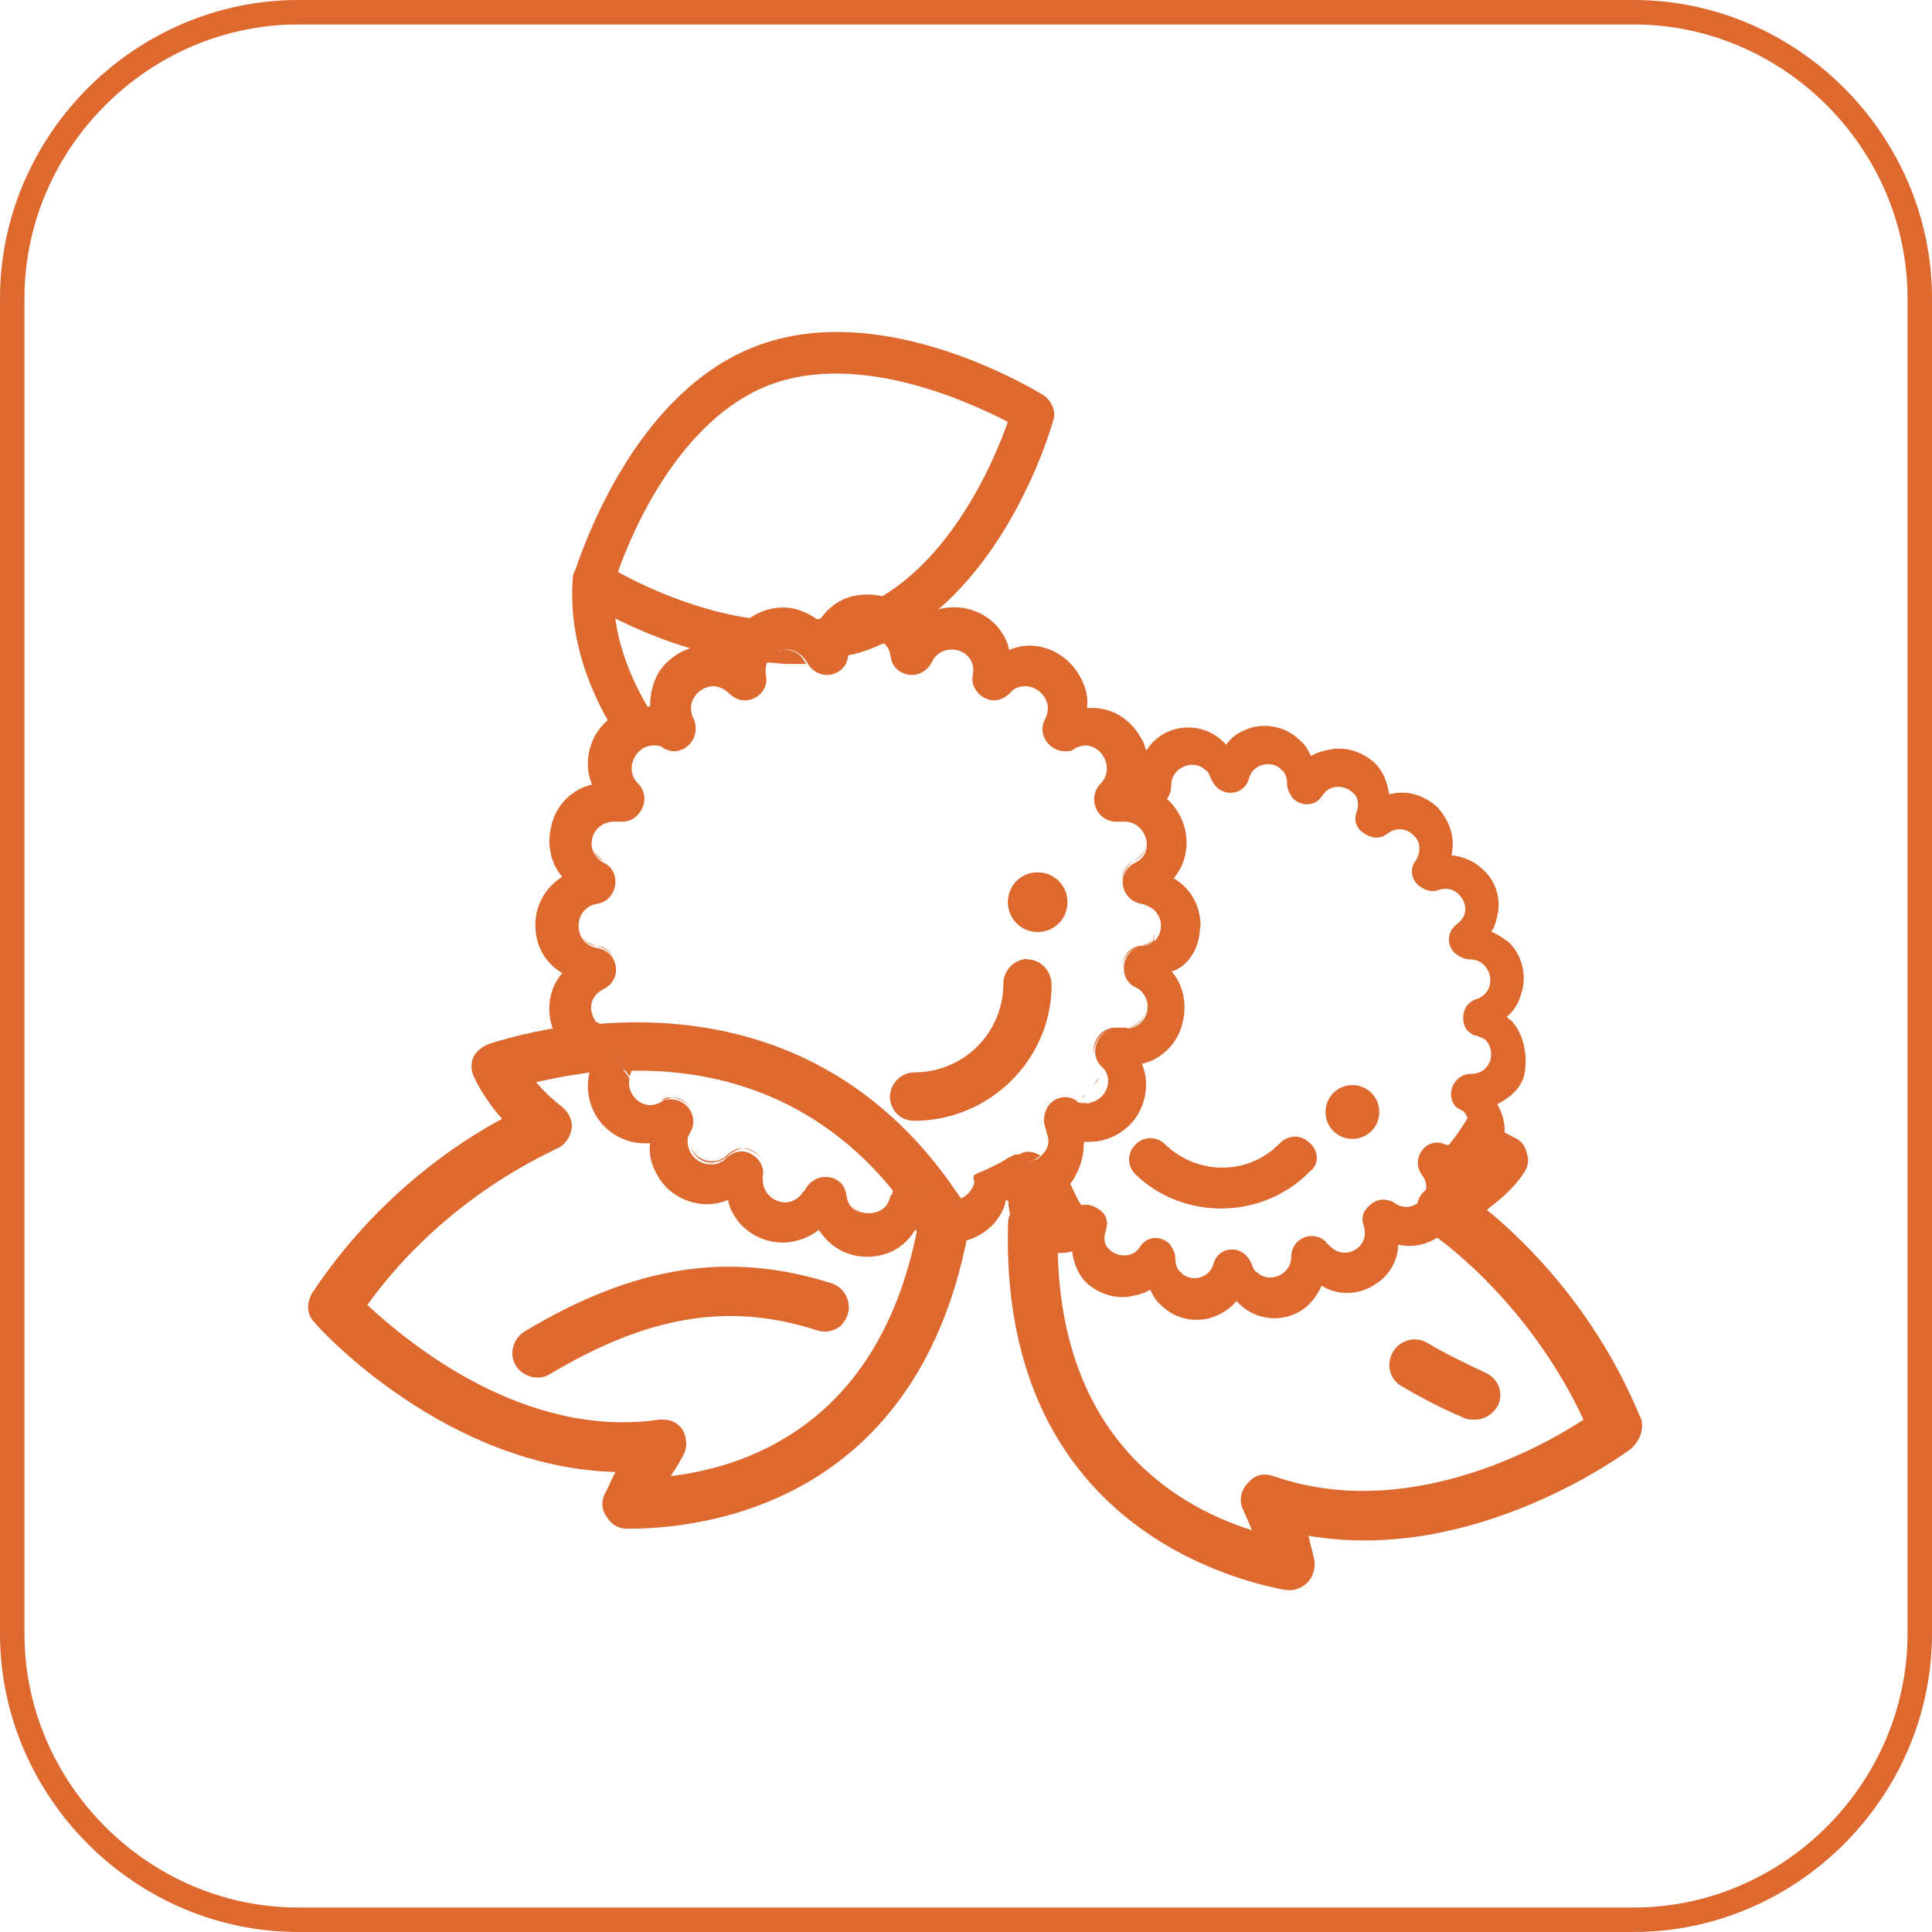 <?xml version="1.0" encoding="UTF-8"?>
<svg id="_图层_2" data-name="图层 2" xmlns="http://www.w3.org/2000/svg" viewBox="0 0 79 79">
  <defs>
    <style>
      .cls-1 {
        fill: none;
        stroke: #dd692f;
        stroke-miterlimit: 10;
      }

      .cls-2 {
        fill: #dd692f;
        stroke-width: 0px;
      }
    </style>
  </defs>
  <g id="_图层_1-2" data-name="图层 1">
    <path class="cls-1" d="m66.8,78.5H12.2c-6.4,0-11.7-5.3-11.7-11.7V12.2C.5,5.8,5.8.5,12.2.5h54.6c6.4,0,11.7,5.3,11.7,11.7v54.6c0,6.4-5.3,11.7-11.7,11.7Z"/>
    <path class="cls-2" d="m33.73,48.13c-.29,0-.64.17-.81.52,0,0,0,.06-.06.06-.17.29-.46.46-.75.46-.41,0-.81-.29-.87-.7.06.46.46.75.87.75.29,0,.58-.17.75-.46l.06-.06c.17-.41.52-.58.81-.58.35.06.75.23.87.64-.12-.46-.52-.64-.87-.64Zm6.09-20.58c0,.17,0,.29.06.41-.06-.12-.06-.23-.06-.41.06-.12,0-.29,0-.41,0,.12.06.23,0,.41Zm5.27,4.46c-.23.23-.29.52-.23.75-.06-.23,0-.52.23-.75.23-.17.29-.46.23-.75.06.23-.06.52-.23.75Zm2.03,6.43c-.06.06-.29.23-.46.23-.58.06-.81.58-.75,1.04-.06-.46.23-.93.75-.99.23-.06.46-.23.46-.29.23-.23.35-.58.23-.87.12.29,0,.64-.23.87Zm-10.67-11.71c0,.06,0,.12.06.12-.06,0-.06-.06-.06-.12Zm9.91,8.46c-.41.23-.52.64-.46.99-.06-.35.12-.75.46-.99.46-.17.58-.64.46-.99.12.35,0,.75-.46.99Zm-3.59-5.85c-.12.23-.12.46-.06.7-.06-.17-.06-.41.06-.7.17-.23.17-.46.06-.7.12.23.06.46-.06.7Zm-18.37,9.33c-.35-.06-.64-.29-.7-.58.06.29.35.58.7.58.46.12.7.41.75.75-.06-.35-.29-.7-.75-.75Zm3.07,6.2c-.12,0-.29,0-.41.12-.12.06-.29.12-.41.12-.41,0-.75-.29-.87-.7.12.41.46.7.87.7.12,0,.29-.06.41-.12.17-.06.29-.06.41-.12.41.06.75.29.87.64-.12-.35-.46-.64-.87-.64Zm15.3,2.14c-.17.29-.46.52-.81.52-.17,0-.35-.06-.46-.17h-.29c-.35.23-.75.41-1.1.58,0,0,0,.06-.06.06.41-.17.81-.35,1.16-.58h.29c.17.12.35.17.46.17.41-.06.7-.23.81-.58.12-.12.12-.35.06-.52.06.17.06.35-.06.52Zm-18.32-5.22c.35.81.81,1.56,1.28,2.26-.46-.7-.93-1.45-1.28-2.26Zm5.91,5.16c-.23,0-.46.12-.64.29-.06.06-.12.12-.17.12-.17.12-.29.12-.46.12-.41,0-.75-.29-.87-.64.12.41.46.7.87.7.17,0,.35-.06.46-.12.06-.06.12-.06.17-.12.17-.17.41-.29.64-.35.41.06.75.29.87.64-.12-.35-.46-.64-.87-.64Zm8.58,2.14c-.35,0-.64-.17-.81-.52-.52.12-1.1.23-1.68.29-.06.52-.52.75-.93.75s-.81-.23-.87-.75v.06c.12.52.52.75.87.75.41,0,.81-.23.93-.75.58-.06,1.1-.17,1.68-.29.17.35.46.46.81.46.46.06.93-.35.93-.87-.06.52-.52.87-.93.87Zm-10.72-20c0,.06.06.17.12.29.06.06.06.17.06.23,0-.06-.06-.17-.12-.23-.06-.12-.06-.17-.06-.29Zm-3.54,6.09c-.23-.12-.35-.29-.46-.46.12.23.23.41.46.46.29.17.46.41.46.7,0-.29-.17-.52-.46-.7Zm19.77,9.91c-.12,0-.23,0-.35-.06,0,0,0,.06-.06.06,0,0,.06,0,.06-.06.12.06.23.12.35.06.64.06,1.04-.58.87-1.16.12.58-.29,1.16-.87,1.16Zm1.62-3.07h-.46c-.58,0-.99.58-.87,1.1-.06-.52.35-1.04.87-1.04h.35q.12,0,.12-.06c.52,0,.87-.52.75-.99.12.46-.23.93-.75.99Zm-20.34-10.49c0,.17.12.35.29.52.12.12.23.29.23.46,0-.17-.12-.35-.23-.52-.17-.17-.23-.29-.29-.46Zm18.26,13.45c-.12-.06-.29-.12-.41-.12-.58,0-.99.52-.87,1.1-.12-.58.35-1.04.87-1.04.17,0,.29.06.41.06,0,.06.06.06.06.06,0,0,0-.06-.06-.06Z"/>
    <path class="cls-2" d="m39.3,49.06q-.06,0-.12.06s.06-.06.12-.06Zm.17-.06c-.06,0-.06.06-.12.06,0-.06.06-.06.12-.06Zm-.35.12h-.17.17Zm.64-.58q0,.06-.06.12c.06,0,.06-.06.06-.12Zm-.81.58c-.17,0-.29-.06-.46-.12.12.12.29.12.46.12Zm.75-.41c0,.06-.06.06-.06.12,0-.06.06-.06.06-.12Zm-.12.17l-.06.06.06-.06Zm-3.19.12c-.06.17-.17.35-.29.46.12-.12.23-.23.29-.46Zm3.42-.93v.23c.06-.12.12-.17.23-.29.06,0,.06-.06.12-.06-.12,0-.23.06-.35.12Zm-1.68.52c.12.17.23.29.35.41-.17-.06-.29-.23-.35-.41Z"/>
    <path class="cls-2" d="m47.12,35.44c0-.06,0-.12-.06-.23.06.06.06.17.06.23Zm-.58-2.38s0-.06-.06-.06c.06,0,.06.06.06.06Zm.23.75c0-.06,0-.12-.06-.12.06.06.06.12.06.12Zm.46,2.43v-.23c-.06.06-.06.17,0,.23Zm-.23-1.62c0-.06,0-.12-.06-.17,0,.06,0,.12.06.17Zm-2.78,10.32c.06-.12.17-.17.23-.29-.06.12-.17.23-.23.29Zm.41-.46c.12-.12.23-.29.35-.41-.17.12-.23.29-.35.41Zm-.64.75l-.12.12c.06-.06.06-.12.12-.12Z"/>
    <path class="cls-2" d="m47.01,39.44c.06-.17.06-.29.06-.46,0,.12-.06.29-.06.46Zm-.17.75c.06-.12.06-.29.12-.46-.06.17-.12.29-.12.46Zm-.93,2.32c.06-.12.12-.17.12-.29,0,.12-.06.23-.12.29Zm-2.43,3.25c.06-.06.12-.06.12-.12-.06,0-.06.06-.12.12Zm-.58.46c.06-.06.12-.12.23-.17-.12.06-.17.12-.23.17Zm2.26-2.43c.06-.06.12-.17.17-.23-.06.06-.12.17-.17.23Zm.41-.64c.06-.06.12-.17.17-.23-.12.12-.12.17-.17.23Zm-.81,1.16c.06-.06.06-.12.12-.17q-.06.12-.12.17Zm2.32-9.1c.12.64.17,1.22.17,1.85,0-.64-.06-1.28-.17-1.85Zm.06,3.42c0-.17.06-.35.06-.52,0,.17,0,.35-.06.52Z"/>
    <path class="cls-2" d="m46.43,32.77c-.12-.29-.23-.52-.35-.81.12.29.23.52.35.81Zm.35,1.1c-.12-.35-.23-.7-.35-.99.17.29.29.64.35.99Zm-8.29,15.13c-.12-.12-.23-.23-.35-.41-.46.12-.93.17-1.45.23.29.35.58.75.87,1.16-1.45,8-6.72,9.97-10.14,10.38.29-.41.46-.75.46-.75.23-.35.23-.75.06-1.1-.17-.29-.46-.46-.81-.46h-.17c-5.56.81-10.32-3.19-11.94-4.69,3.3-4.58,7.71-6.32,7.71-6.38.35-.12.58-.46.64-.81.06-.35-.12-.7-.41-.93-.23-.17-.64-.52-1.04-.99,1.04-.23,2.26-.46,3.65-.52-.23-.29-.41-.58-.58-.93s-.35-.64-.52-.99c-1.97.17-3.54.58-4.46.87-.29.12-.52.29-.64.52s-.12.58,0,.81c.29.64.75,1.28,1.16,1.74-1.85.99-5.16,3.19-7.77,7.13-.23.41-.23.87.12,1.22.23.29,5.39,5.91,12.29,6.09-.17.29-.29.64-.46.93-.12.29-.12.64.12.93.17.29.46.46.81.46h.06c2.78,0,12-.81,13.97-12.58.06-.23,0-.52-.12-.7-.06-.06-.12-.17-.17-.23-.12.06-.23.06-.41.06-.17.06-.35.06-.46-.06h0Z"/>
    <path class="cls-2" d="m24.98,42.86c.17.29.41.64.58.93-.17-.29-.41-.58-.58-.93Zm13.97,6.26c.12,0,.23-.06.41-.06-.17.06-.29.06-.41.06Zm-.81-.52c-.46.12-.93.17-1.45.23.46,0,.99-.12,1.45-.23Zm.81.52c-.17,0-.29-.06-.46-.12.12.12.29.12.46.12Zm-13.97-6.26c-.17-.35-.35-.64-.52-.99.17.35.35.7.52.99Zm13.16,5.74c.12.17.23.29.35.41-.17-.06-.29-.23-.35-.41Z"/>
    <path class="cls-2" d="m38.89,48.42c-4.29-6.03-10.2-6.9-14.43-6.55.17.35.35.7.52.99s.41.64.58.93c3.48-.12,7.77.87,11.07,5.04.46-.06.99-.12,1.45-.23.12.17.23.29.35.41s.29.12.46.12c.12,0,.23-.06.41-.12-.12-.17-.29-.41-.41-.58Zm-4.87,4.06c-4.17-1.33-8.06-.75-12.58,1.97-.46.29-.64.93-.35,1.39s.93.64,1.39.35c4-2.38,7.3-2.96,10.9-1.8.35.12.7.06.99-.17.12-.12.23-.29.29-.46.17-.52-.12-1.1-.64-1.28Zm23.24,4.17c.7.41,1.51.87,2.61,1.33.12.06.17.06.29.06.46.06.87-.17,1.1-.58.23-.52,0-1.1-.52-1.33-.99-.46-1.8-.87-2.38-1.22-.46-.29-1.1-.12-1.39.35s-.17,1.1.29,1.39Z"/>
    <path class="cls-2" d="m67.06,57.93c-1.8-4.35-4.64-7.13-6.26-8.46.52-.41,1.1-.87,1.51-1.51.17-.23.23-.52.12-.81-.06-.29-.23-.52-.52-.64-.46-.23-1.04-.58-1.85-.87-.35.58-.75,1.16-1.28,1.68.35.12.64.23.93.41-.46.41-.99.7-1.22.81-.35.17-.52.46-.58.87,0,.35.17.7.46.93.06,0,4,2.61,6.38,7.71-1.85,1.22-7.3,4.17-12.64,2.32-.06,0-.12-.06-.23-.06-.35-.06-.64.06-.87.35-.29.29-.35.75-.17,1.1,0,0,.17.35.35.81-3.3-1.04-8.06-4-7.94-12.11.52-.52.64-.58,1.16-.99-.46-.35-.52-1.1-.99-1.56l-.17-.17c-.58.46-1.16,1.04-1.74,1.62-.17.17-.29.41-.29.64-.35,11.88,8.58,14.49,11.3,15.01h.06c.29.06.64-.06.87-.29s.35-.58.29-.93-.17-.64-.23-.99c6.78,1.16,12.93-3.36,13.22-3.59.35-.35.52-.81.35-1.28h0Zm-21.56-27.07c.06-.06.12-.06.17-.12h-.23l.52.87c-.17-.23-.29-.46-.46-.75Zm.87,1.8c-.12-.23-.23-.46-.35-.75.12.23.23.46.35.75Z"/>
    <path class="cls-2" d="m61.73,41.7l-.12-.12c.35-.29.52-.64.64-1.1.17-.7-.06-1.51-.58-1.97-.06-.06-.12-.06-.17-.12-.17-.12-.35-.23-.52-.29.17-.23.23-.58.29-.87v-.06c.06-.58-.17-1.22-.64-1.62-.35-.35-.81-.52-1.28-.58.17-.7-.06-1.39-.58-1.97-.58-.52-1.28-.7-1.97-.52-.06-.46-.23-.93-.58-1.28-.46-.41-1.04-.64-1.68-.58-.35.06-.64.12-.93.29-.12-.23-.23-.46-.46-.64-.52-.52-1.28-.7-1.97-.52-.41.12-.81.35-1.04.7l-.12-.12c-.58-.58-1.51-.75-2.26-.41-.52.23-.87.64-1.1,1.16-.29-.17-.58-.23-.87-.29-.06.06-.12.06-.17.12.17.23.29.52.46.81.06.06.06.17.12.23.12.23.23.46.35.75,0,.06.06.06.06.12.52.35,1.28.06,1.28-.7s.93-1.1,1.39-.64c.12.06.17.17.23.35.06.12.12.23.23.35.41.41,1.16.29,1.33-.35s.99-.75,1.33-.35c.17.12.23.35.23.58s.12.41.23.58c.35.35.93.35,1.22-.12s.93-.41,1.22-.12c.23.17.29.46.17.81s0,.64.23.81c.29.23.7.35,1.04.06.41-.29.81-.17,1.04.06.29.23.35.64.12,1.04-.29.35-.17.81.12,1.04.23.17.52.29.81.17.35-.12.64,0,.81.17.35.35.41.87-.06,1.22-.46.35-.41.93-.06,1.22.17.12.35.23.58.23s.41.06.58.23c.41.41.35,1.16-.29,1.39-.64.17-.7.99-.35,1.33.12.06.17.17.35.17.12.06.29.12.35.17.46.46.23,1.39-.58,1.39-.75,0-1.1.93-.58,1.39.06,0,.06.06.12.06.06.06.12.06.12.06.12.12.17.23.23.41.12.46-.23.99-.75.99-.12,0-.17,0-.29-.06-.75-.23-1.33.64-.87,1.28.58.75-.35,1.68-1.1,1.16-.12-.06-.17-.12-.29-.12-.41-.12-.81.17-.99.52-.06.17-.06.35,0,.52.29.87-.75,1.45-1.33.87-.06,0-.06-.06-.12-.12-.06,0-.06-.06-.12-.12-.52-.46-1.39-.12-1.39.64s-.93,1.1-1.39.64c-.12-.06-.17-.17-.23-.35-.06-.12-.12-.23-.23-.35-.41-.41-1.16-.29-1.33.35s-.99.75-1.33.35c-.17-.12-.23-.35-.23-.58s-.12-.41-.23-.58c-.35-.35-.93-.35-1.22.12s-.93.41-1.22.12c-.23-.17-.29-.46-.17-.81s0-.64-.23-.81c-.29-.23-.7-.35-1.04-.06-.41.29-.81.17-1.04-.06s-.35-.64-.12-1.04c.29-.35.17-.81-.12-1.04-.06.06-.12.12-.23.17-.06,0-.06.06-.12.06h-.06c-.06,0-.12.06-.23.06-.17,0-.35-.06-.46-.17h-.29c-.35.23-.7.41-1.1.58-.06.06-.12.17-.17.23.46.23.81.41,1.28.46-.17.7.06,1.39.58,1.97.58.52,1.28.7,1.97.52.06.46.23.93.58,1.28.46.41,1.04.64,1.68.58.35-.06.64-.12.93-.29.12.23.23.46.46.64.52.52,1.28.7,1.97.52.41-.12.81-.35,1.1-.7l.12.12c.58.58,1.51.75,2.26.41.52-.23.87-.64,1.1-1.16.64.41,1.51.41,2.2-.06.58-.35.93-.99.93-1.62.7.17,1.45-.06,1.97-.58.52-.58.7-1.28.52-1.97.64-.06,1.22-.41,1.56-.99.41-.7.41-1.51,0-2.2.46-.23.93-.58,1.1-1.16.17-.81,0-1.74-.58-2.32h0Z"/>
    <path class="cls-2" d="m42.37,47.5c.06-.06.17-.12.23-.17-.06.06-.12.12-.23.17Zm-.06,0h-.06q0,.06.06,0Zm-1.1-.12h.12-.12Zm-1.33.81c.06-.06.12-.12.17-.23q-.06,0-.12.06c.12.06-.17.12-.06.17Zm2.32-.64c-.06,0-.12.06-.23.06.12-.06.17-.06.23-.06Zm-.7-.12h-.17.17Z"/>
    <path class="cls-2" d="m42.37,47.5c-.06,0-.06.06-.12.06.06-.06.12-.06.12-.06Zm-.58-.35c-.12.06-.17.06-.29.06l-.35.17h.29c.17.12.35.17.46.17.06,0,.17,0,.23-.06h.06q.06,0,.12-.06c.06-.06.17-.12.23-.17-.17-.12-.41-.23-.75-.12Zm11.77-.41c-.35-.35-.87-.35-1.22,0-1.28,1.33-3.36,1.33-4.69.06-.35-.35-.87-.35-1.22,0s-.35.87,0,1.22c1.97,1.91,5.22,1.85,7.13-.12.41-.29.35-.87,0-1.16h0Z"/>
    <path class="cls-2" d="m54.2,45.47c0,.61.49,1.1,1.1,1.1s1.1-.49,1.1-1.1h0c0-.61-.49-1.1-1.1-1.1s-1.1.49-1.1,1.1h0s0,0,0,0Z"/>
    <path class="cls-2" d="m25.39,42.05h-.35c-.23,0-.46-.12-.58-.23.35.81.81,1.51,1.28,2.2.06-.17.12-.35.23-.46.64-.52.23-1.51-.58-1.51Zm20.11-11.19c.64,1.04,1.1,2.2,1.39,3.42-.29-1.22-.75-2.32-1.39-3.42Zm1.51,3.88c.06.17.06.29.06.46,0-.17-.06-.35-.06-.46Zm.17.99c0,.12,0,.23.06.35-.06-.12-.06-.23-.06-.35Zm-1.85,7.77c-.06.06-.12.17-.17.23.06-.06.12-.12.17-.23Zm.41-.64c0,.06-.06.06-.06.12,0,0,0-.06.06-.12Zm1.51-5.8c0-.35,0-.64-.06-.99.06.35.06.64.06.99Zm0,.17v-.17.17Zm-1.91,6.26l.35-.52-.35.52Zm1.68-8.75c0-.12-.06-.29-.12-.41.06.12.06.23.12.41Zm.17.99c0-.17-.06-.41-.06-.58,0,.23,0,.41.06.58Zm-1.45,7.13c.12-.23.29-.52.41-.75-.17.23-.29.52-.41.75Zm.99-2.26c.12-.35.17-.64.29-.99-.12.35-.23.64-.29.99Zm.23-1.04c.06-.35.12-.7.17-1.1,0,.41-.06.75-.17,1.1Zm-2.9,5.56l-.41.41c.17-.12.29-.23.41-.41Zm-.41.41c-.29.29-.58.52-.87.75.35-.23.64-.46.87-.75Zm.41-.41s.06,0,0,0q.06-.06,0,0c.06,0,0,0,0,0Zm-6.72,3.01c-.41,0-.81.29-.87.75.58-.06,1.1-.17,1.68-.29-.17-.29-.52-.46-.81-.46Z"/>
    <path class="cls-2" d="m49.09,37.88c0-.87-.41-1.56-1.1-1.97.46-.52.64-1.28.46-2.03-.23-.87-.87-1.51-1.68-1.74.23-.52.23-1.16,0-1.74,0-.06-.06-.12-.06-.12-.41-.81-1.16-1.33-2.03-1.33h-.23c.06-.46-.06-.93-.35-1.39-.41-.7-1.22-1.16-1.97-1.16-.29,0-.58.06-.87.17-.06-.35-.23-.64-.46-.93-.45-.52-1.11-.81-1.8-.81-.52,0-1.04.17-1.45.52,0,0-.06,0-.06.06,0,0,0-.06-.06-.06-.41-.64-1.1-1.04-1.97-1.04-.81,0-1.45.35-1.91.99,0,.06-.06.06-.06.12l-.12-.12c-.41-.29-.87-.46-1.33-.46-.7,0-1.33.29-1.8.81-.17.23-.35.52-.41.81,0,.06-.06.12-.06.12-.06,0-.12,0-.12-.06-.23-.06-.46-.12-.75-.12-.81,0-1.56.46-1.97,1.1-.23.41-.35.87-.35,1.39h-.23c-.93,0-1.8.58-2.14,1.45-.23.58-.23,1.22,0,1.74-.81.17-1.51.87-1.68,1.74-.17.75,0,1.51.46,2.03-.64.41-1.1,1.1-1.1,1.97s.41,1.56,1.1,1.97c-.46.52-.64,1.28-.46,2.03.23.87.87,1.51,1.68,1.74-.23.52-.23,1.16,0,1.74.35.87,1.22,1.45,2.14,1.45h.23c-.06.46.06.93.35,1.39.41.7,1.22,1.1,1.97,1.1.29,0,.58-.06.87-.17.06.35.23.64.46.93.46.52,1.1.81,1.8.81.52,0,1.1-.23,1.45-.52.41.64,1.1,1.1,1.97,1.1s1.56-.41,1.97-1.1c.41.35.93.52,1.45.52.7,0,1.33-.29,1.8-.81.23-.29.41-.58.46-.93.29.12.58.17.87.17.75,0,1.51-.41,1.91-1.04,0-.06.06-.06.06-.12.23-.41.35-.87.35-1.39h.23c.93,0,1.8-.58,2.14-1.45.23-.58.23-1.22,0-1.74.81-.17,1.51-.87,1.68-1.74.17-.75,0-1.51-.46-2.03.7-.23,1.16-.99,1.16-1.85h0Zm-1.91.58c-.06.06-.29.23-.46.23-.87.12-1.04,1.33-.29,1.68.12.06.23.12.29.23v-.06.06c.46.52.12,1.39-.58,1.45h-.46c-.75,0-1.22.99-.64,1.56l.12.12c.41.58-.06,1.39-.75,1.39-.12,0-.23,0-.35-.06,0,0-.06,0-.06.06,0,0,0-.06.06-.06,0,0-.06,0-.06-.06-.12-.06-.29-.12-.41-.12-.64,0-1.1.7-.81,1.33v.06c.12.29.12.52,0,.75-.17.29-.46.52-.81.52-.17,0-.35-.06-.46-.17h-.29c-.41.23-.87.46-1.33.64q0,.06-.06.06c.12.64-.41,1.04-.93,1.04-.35,0-.64-.17-.81-.52-.52.12-1.1.23-1.68.29-.06.52-.52.75-.93.75s-.81-.23-.87-.75-.52-.75-.87-.75c-.29,0-.64.17-.81.52,0,0,0,.06-.06.06-.17.29-.46.46-.75.46-.46,0-.93-.35-.93-.93v-.12c.12-.58-.41-1.04-.87-1.04-.23,0-.46.12-.64.29-.06.06-.12.12-.17.12-.17.12-.29.12-.46.12-.52,0-.99-.46-.93-1.04,0-.12.06-.17.12-.29.35-.64-.17-1.33-.81-1.33-.12,0-.29,0-.41.12-.12.06-.29.12-.41.12-.58,0-.99-.58-.87-1.1-.52-.7-.93-1.45-1.28-2.2-.17-.17-.29-.46-.29-.7,0-.29.17-.58.52-.75.81-.41.58-1.56-.29-1.68-.99-.17-.99-1.62,0-1.8.87-.12,1.04-1.33.29-1.68-.87-.46-.52-1.68.41-1.68h.35c.75,0,1.22-.99.64-1.56s-.12-1.56.64-1.56c.12,0,.29,0,.41.12.12.06.29.12.41.12.64,0,1.1-.7.81-1.33-.35-.7.23-1.33.81-1.33.23,0,.46.12.64.29s.41.29.64.29c.52,0,.99-.46.87-1.04-.12-.64.41-1.04.87-1.04.29,0,.58.17.81.52.17.35.52.52.81.52.41,0,.81-.29.87-.75.12-.52.46-.75.87-.75s.81.23.87.75.52.75.87.75c.29,0,.64-.17.81-.52s.46-.52.81-.52c.52,0,.99.41.87,1.04-.12.58.41,1.04.87,1.04.23,0,.46-.12.64-.29.17-.23.41-.29.64-.29.58,0,1.16.64.81,1.33-.35.64.17,1.33.81,1.33.12,0,.29,0,.41-.12.12-.06.29-.12.41-.12.7,0,1.22.93.64,1.56-.58.58-.17,1.56.64,1.56h.35c.87,0,1.28,1.28.41,1.68-.81.41-.58,1.56.29,1.68.23.06.52.23.58.35.29.35.23.87-.06,1.16h0Z"/>
    <path class="cls-2" d="m42.02,39.21c-.52,0-.99.46-.99.99,0,2.03-1.62,3.65-3.65,3.65-.52,0-.99.46-.99.99s.41.99.99.99c3.07,0,5.62-2.49,5.62-5.56,0-.58-.46-1.04-.99-1.04Z"/>
    <path class="cls-2" d="m41.21,36.89c0,.67.54,1.22,1.22,1.22s1.22-.54,1.22-1.22-.54-1.22-1.22-1.22-1.22.54-1.22,1.22h0Z"/>
    <path class="cls-2" d="m31.65,26.69c.06-.06.12-.06.23-.12h.06c.06,0,.17-.06.23-.06.29,0,.58.17.81.52l.06.06c.52-.06,1.1-.12,1.62-.23v-.06c.12-.52.46-.75.87-.75.06,0,.17,0,.23.06q.06,0,.12.06h.06c.12.06.17.12.29.17.52-.23.99-.52,1.45-.87,3.83-2.78,5.33-8.06,5.39-8.29.12-.35-.06-.75-.35-.99-.29-.17-6.55-4.06-11.82-2.03-4.69,1.8-6.84,7.59-7.36,9.1-.06.12-.12.23-.12.41-.17,2.26.58,4.64,2.09,6.84.35-.52.7-.99,1.1-1.39-.75-1.22-1.28-2.55-1.45-3.83,1.04.52,2.55,1.16,4.23,1.51.64.12,1.28.23,1.91.29.06-.17.23-.35.35-.41h0Zm-6.38-3.3c.58-1.68,2.55-6.26,6.2-7.65s8.17.7,9.74,1.51c-.58,1.68-2.55,6.26-6.2,7.65-3.65,1.45-8.17-.64-9.74-1.51Z"/>
    <path class="cls-2" d="m35.88,26.05q-.06,0-.12-.06c.06.06.12.06.12.06Zm.06.06c.12.06.17.12.29.17-.12-.06-.17-.17-.29-.17Zm-3.77.41c-.06,0-.17,0-.23.06.06-.06.12-.06.23-.06Zm-.52.17c-.17.12-.29.23-.35.41.06-.17.23-.35.35-.41Zm.23-.12c-.06,0-.12.06-.23.12.06-.06.17-.12.23-.12Zm1.1.52l-.06-.06q.06,0,.06.06Zm2.55-1.1c.06,0,.17,0,.23.06-.06-.06-.12-.06-.23-.06Zm-.93.87v-.06q.06,0,0,.06Zm1.28-.81q.06,0,0,0t0,0Z"/>
    <path class="cls-2" d="m36.23,26.28c-.06-.06-.17-.17-.29-.17h-.06q-.06,0-.12-.06c-.06,0-.17-.06-.23-.06-.41,0-.81.23-.87.75v.06c.35-.06.7-.17.99-.29.17-.06.35-.17.58-.23Zm-4.93.81c.29,0,.64.06.93.06h.75l-.06-.06c-.17-.35-.46-.52-.81-.52-.06,0-.17,0-.23.06h-.06c-.06,0-.12.06-.23.12-.06,0-.23.17-.29.35Z"/>
  </g>
</svg>